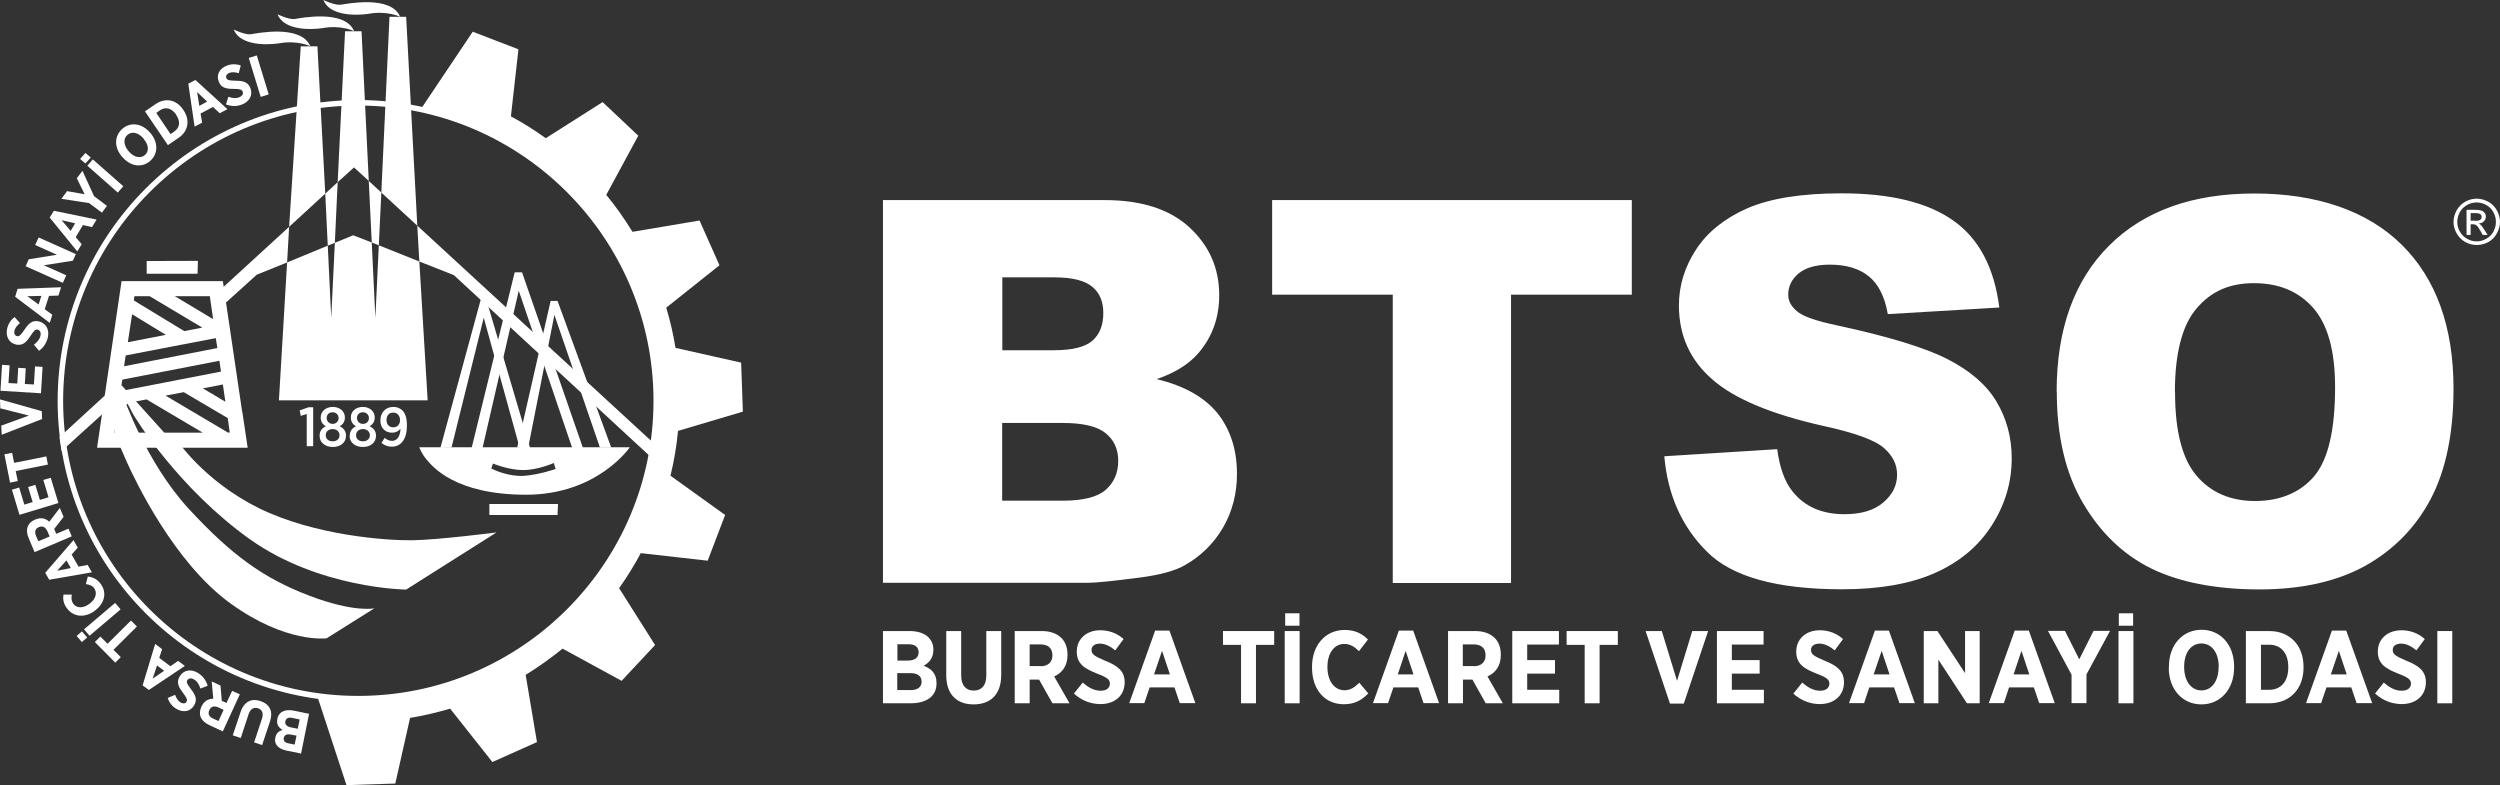<?xml version="1.0" encoding="UTF-8"?> <svg xmlns="http://www.w3.org/2000/svg" id="Layer_1" version="1.1" viewBox="0 0 159.18 50"><rect x="0" y="0" width="159.18" height="50" fill="#333333" stroke="none"/><defs><style> .st0, .st1 { fill: #fff; } .st1 { fill-rule: evenodd; } </style></defs><g><path class="st0" d="M56.21,40.18h1.71c.51,0,.94.14,1.2.4.2.21.31.46.31.78v.02c0,.54-.29.83-.62,1.01.49.19.82.49.82,1.1v.03c0,.83-.66,1.26-1.66,1.26h-1.75v-4.6ZM58.49,41.53c0-.34-.24-.51-.64-.51h-.71v1.04h.66c.42,0,.69-.17.69-.52h0ZM57.97,42.86h-.84v1.08h.85c.43,0,.7-.18.7-.54h0c0-.34-.24-.54-.71-.54Z"></path><path class="st0" d="M60.25,42.99v-2.81h.95v2.82c0,.65.31.97.8.97s.8-.32.8-.95v-2.84h.95v2.79c0,1.27-.7,1.88-1.76,1.88s-1.74-.62-1.74-1.86Z"></path><path class="st0" d="M64.6,40.18h1.73c.53,0,.96.15,1.25.44.25.25.39.61.39,1.06v.03c0,.7-.35,1.14-.85,1.36l.98,1.71h-1.09l-.85-1.51h-.6v1.51h-.95v-4.6ZM66.26,42.42c.49,0,.75-.28.75-.69h0c0-.47-.28-.7-.77-.7h-.68v1.38h.7Z"></path><path class="st0" d="M68.38,44.16l.56-.7c.31.27.68.52,1.14.52.37,0,.59-.18.59-.45h0c0-.24-.13-.38-.79-.63-.81-.32-1.32-.62-1.32-1.41h0c0-.81.62-1.36,1.5-1.36.54,0,1.06.18,1.48.56l-.53.72c-.29-.24-.63-.43-.98-.43-.33,0-.53.16-.53.4h0c0,.27.16.39.87.69.8.32,1.24.66,1.24,1.37h0c0,.87-.65,1.39-1.54,1.39-.59,0-1.2-.21-1.7-.68Z"></path><path class="st0" d="M73.55,40.15h.91l1.65,4.62h-.99l-.34-1h-1.58l-.34,1h-.96l1.65-4.62ZM74.49,42.94l-.5-1.5-.51,1.5h1.01Z"></path><path class="st0" d="M79.03,41.06h-1.16v-.88h3.26v.88h-1.16v3.72h-.95v-3.72Z"></path><path class="st0" d="M81.8,40.18h.95v4.6h-.95v-4.6ZM81.83,39.05h.91v.79h-.91v-.79Z"></path><path class="st0" d="M83.54,42.51v-.06c0-1.39.87-2.34,2.08-2.34.68,0,1.12.25,1.48.61l-.57.74c-.28-.28-.57-.46-.94-.46-.62,0-1.07.57-1.07,1.46v.02c0,.91.47,1.47,1.08,1.47.37,0,.64-.17.95-.48l.57.68c-.42.43-.85.69-1.56.69-1.21,0-2.02-.93-2.02-2.33Z"></path><path class="st0" d="M89.07,40.15h.91l1.65,4.62h-.99l-.34-1h-1.58l-.34,1h-.96l1.65-4.62ZM90,42.94l-.5-1.5-.5,1.5h1Z"></path><path class="st0" d="M92.19,40.18h1.73c.53,0,.96.15,1.25.44.25.25.39.61.39,1.06v.03c0,.7-.35,1.14-.85,1.36l.98,1.71h-1.09l-.85-1.51h-.6v1.51h-.95v-4.6ZM93.84,42.42c.49,0,.75-.28.75-.69h0c0-.47-.28-.7-.77-.7h-.68v1.38h.7Z"></path><path class="st0" d="M96.3,40.18h2.96v.86h-2.02v.99h1.77v.86h-1.77v1.03h2.04v.86h-2.99v-4.6Z"></path><path class="st0" d="M100.91,41.06h-1.16v-.88h3.26v.88h-1.16v3.72h-.95v-3.72Z"></path><path class="st0" d="M104.78,40.18h1.03l.97,3.17.97-3.17h1.01l-1.55,4.62h-.88l-1.55-4.62Z"></path><path class="st0" d="M109.33,40.18h2.96v.86h-2.02v.99h1.77v.86h-1.77v1.03h2.04v.86h-2.99v-4.6Z"></path><path class="st0" d="M114.19,44.16l.56-.7c.31.27.68.52,1.14.52.37,0,.59-.18.59-.45h0c0-.24-.13-.38-.79-.63-.82-.32-1.32-.62-1.32-1.41h0c0-.81.62-1.36,1.5-1.36.54,0,1.06.18,1.48.56l-.53.72c-.29-.24-.62-.43-.98-.43-.33,0-.53.16-.53.4h0c0,.27.16.39.87.69.8.32,1.23.66,1.23,1.37h0c0,.87-.65,1.39-1.54,1.39-.58,0-1.19-.21-1.7-.68Z"></path><path class="st0" d="M119.36,40.15h.91l1.65,4.62h-.98l-.34-1h-1.58l-.33,1h-.96l1.65-4.62ZM120.31,42.94l-.5-1.5-.51,1.5h1.01Z"></path><path class="st0" d="M122.49,40.18h.87l1.76,2.68v-2.68h.93v4.6h-.81l-1.82-2.78v2.78h-.93v-4.6Z"></path><path class="st0" d="M128.27,40.15h.91l1.65,4.62h-.99l-.34-1h-1.58l-.33,1h-.96l1.65-4.62ZM129.21,42.94l-.5-1.5-.5,1.5h1Z"></path><path class="st0" d="M131.9,42.96l-1.5-2.79h1.08l.91,1.81.91-1.81h1.05l-1.5,2.77v1.83h-.95v-1.81Z"></path><path class="st0" d="M134.89,40.18h.95v4.6h-.95v-4.6ZM134.91,39.05h.91v.79h-.91v-.79Z"></path><path class="st0" d="M138.1,42.52v-.08c0-1.38.87-2.34,2.08-2.34s2.07.96,2.07,2.33v.08c0,1.37-.87,2.34-2.08,2.34s-2.08-.96-2.08-2.33ZM141.27,42.5v-.05c0-.91-.46-1.48-1.1-1.48s-1.1.56-1.1,1.47v.04c0,.91.47,1.48,1.1,1.48s1.09-.56,1.09-1.47Z"></path><path class="st0" d="M143,40.18h1.48c1.33,0,2.19.92,2.19,2.27v.06c0,1.35-.86,2.27-2.19,2.27h-1.48v-4.6ZM143.96,41.04v2.88h.53c.72,0,1.21-.51,1.21-1.42v-.03c0-.91-.49-1.42-1.21-1.42h-.53Z"></path><path class="st0" d="M148.48,40.15h.91l1.65,4.62h-.99l-.34-1h-1.58l-.34,1h-.96l1.65-4.62ZM149.42,42.94l-.5-1.5-.51,1.5h1.01Z"></path><path class="st0" d="M151.22,44.16l.56-.7c.31.27.68.52,1.14.52.37,0,.59-.18.59-.45h0c0-.24-.13-.38-.79-.63-.81-.32-1.32-.62-1.32-1.41h0c0-.81.62-1.36,1.51-1.36.54,0,1.06.18,1.48.56l-.53.72c-.29-.24-.62-.43-.98-.43-.33,0-.53.16-.53.4h0c0,.27.16.39.87.69.8.32,1.24.66,1.24,1.37h0c0,.87-.65,1.39-1.54,1.39-.58,0-1.2-.21-1.7-.68Z"></path><path class="st0" d="M155.19,40.18h.95v4.6h-.95v-4.6Z"></path></g><g><g><path class="st0" d="M19.17,47.98l-.94-.19c-.28-.06-.5-.18-.62-.35-.09-.14-.12-.29-.08-.47h0c.06-.31.25-.43.46-.49-.25-.16-.4-.36-.33-.7v-.02c.1-.46.51-.62,1.06-.51l.96.2-.51,2.53ZM18.07,46.98c-.04.18.07.31.3.35l.39.08.12-.57-.37-.07c-.23-.05-.4.02-.44.21h0ZM18.5,46.31l.46.09.12-.59-.47-.1c-.24-.05-.4.02-.44.22h0c-.04.18.07.32.33.38Z"></path><path class="st0" d="M17.19,45.94l-.5,1.5-.51-.17.5-1.51c.12-.35,0-.58-.25-.66-.26-.09-.49.03-.6.37l-.5,1.52-.51-.17.5-1.49c.23-.68.71-.88,1.27-.69.57.19.82.64.6,1.3Z"></path><path class="st0" d="M14.19,46.57l-.88-.41c-.27-.13-.45-.3-.54-.52-.07-.19-.05-.4.05-.64h0c.17-.37.45-.51.76-.51l-.1-1.1.56.26.08.97.3.14.36-.77.49.22-1.08,2.35ZM13.87,45.03c-.25-.11-.45-.03-.54.18h0c-.11.24-.02.42.23.54l.35.16.33-.71-.36-.17Z"></path><path class="st0" d="M13.24,43.66l-.48.18c-.07-.22-.18-.45-.41-.58-.18-.11-.34-.08-.42.05h0c-.07.11-.04.22.2.53.3.39.46.69.23,1.07h0c-.23.4-.69.48-1.12.23-.26-.15-.47-.4-.56-.7l.47-.2c.07.2.18.39.35.49.16.09.31.07.37-.04h0c.08-.13.03-.24-.23-.59-.3-.39-.41-.68-.2-1.03h0c.25-.42.72-.49,1.15-.23.29.17.52.44.63.82Z"></path><path class="st0" d="M9.49,43.94l-.41-.3.8-2.64.44.33-.18.56.71.53.49-.34.43.32-2.29,1.53ZM10,42.37l-.28.84.73-.5-.45-.34Z"></path><path class="st0" d="M7.23,41.38l.46.46-.35.35-1.3-1.31.35-.35.46.46,1.49-1.48.38.38-1.49,1.48Z"></path><path class="st0" d="M5.21,40.88l-.33-.39.34-.29.33.39-.34.29ZM5.7,40.48l-.35-.41,1.98-1.68.35.41-1.98,1.68Z"></path><path class="st0" d="M6.05,38.88l-.03.02c-.63.46-1.35.39-1.76-.17-.23-.31-.26-.59-.22-.87h.53c-.04.23-.02.42.1.59.21.28.62.3,1.02,0h0c.42-.31.51-.71.31-.99-.12-.17-.29-.23-.53-.27l.12-.48c.33.04.6.16.83.48.4.55.25,1.23-.39,1.7Z"></path><path class="st0" d="M3.13,36.91l-.25-.44,1.8-2.08.27.48-.39.44.44.77.58-.11.27.47-2.71.47ZM4.23,35.68l-.59.66.87-.17-.28-.49Z"></path><path class="st0" d="M2.2,35.15l-.38-.9c-.12-.27-.13-.53-.05-.74.08-.18.23-.33.47-.43h.01c.36-.16.66-.07.89.14l.67-.88.24.57-.6.77.13.31.78-.33.21.49-2.38,1.01ZM3,33.8c-.11-.25-.31-.33-.52-.24h0c-.24.1-.29.3-.19.55l.15.35.72-.3-.15-.36Z"></path><path class="st0" d="M1.24,32.78l-.48-1.6.46-.14.33,1.09.53-.16-.29-.96.46-.14.29.96.55-.17-.33-1.1.47-.14.49,1.61-2.48.75Z"></path><path class="st0" d="M1,29.99l.13.64-.49.1-.36-1.8.49-.1.13.64,2.05-.41.1.52-2.05.41Z"></path><path class="st0" d="M.11,27.68l-.03-.58,1.76-.64-1.82-.46L0,25.43l2.66.75.02.5L.11,27.68Z"></path><path class="st0" d="M.03,24.89l.1-1.66.48.03-.07,1.13.56.03.06-1,.48.03-.06,1,.58.03.07-1.15.48.03-.1,1.68-2.58-.16Z"></path><path class="st0" d="M2.49,22.34l-.33-.39c.18-.14.36-.32.42-.58.04-.2-.04-.35-.18-.38h0c-.13-.03-.22.03-.44.37-.27.42-.49.66-.93.58h0c-.44-.09-.68-.5-.58-.99.06-.3.22-.57.48-.76l.34.38c-.16.13-.31.3-.35.49-.04.18.03.31.16.34h0c.14.03.23-.04.48-.41.27-.41.5-.61.9-.53h0c.47.1.69.52.59,1.01-.07.32-.25.64-.57.87Z"></path><path class="st0" d="M.97,18.88l.15-.49,2.77-.1-.17.53-.6.02-.27.85.48.35-.16.52-2.21-1.67ZM2.63,18.84l-.89.02.72.53.17-.54Z"></path><path class="st0" d="M1.63,16.96l.2-.45,1.79-.29-1.38-.62.22-.48,2.37,1.06-.19.42-1.85.29,1.43.64-.22.48-2.37-1.06Z"></path><path class="st0" d="M3.16,13.86l.27-.44,2.72.56-.29.48-.58-.13-.46.77.38.45-.28.46-1.75-2.15ZM4.79,14.22l-.87-.2.58.68.29-.49Z"></path><path class="st0" d="M5.67,12.93l-1.76-.27.36-.49,1.12.2-.5-1.02.36-.47.74,1.61.82.62-.32.43-.82-.61Z"></path><path class="st0" d="M5.1,10.12l.34-.38.34.29-.34.38-.34-.29ZM5.56,10.55l.35-.4,1.94,1.71-.35.4-1.94-1.71Z"></path><path class="st0" d="M7.81,10.02l-.03-.03c-.52-.59-.51-1.32,0-1.78.52-.46,1.24-.37,1.76.22l.03.03c.51.59.51,1.32,0,1.78-.52.46-1.24.37-1.76-.22ZM9.15,8.83l-.02-.02c-.34-.39-.75-.46-1.02-.22-.27.24-.25.65.08,1.04l.02.02c.34.39.75.45,1.02.22.27-.24.25-.65-.09-1.03Z"></path><path class="st0" d="M9.23,7.09l.69-.47c.62-.42,1.32-.27,1.74.36l.02.03c.43.63.32,1.34-.3,1.76l-.69.47-1.46-2.15ZM9.95,7.19l.91,1.35.24-.17c.34-.23.41-.62.12-1.05v-.02c-.3-.43-.69-.51-1.03-.28l-.24.17Z"></path><path class="st0" d="M11.99,5.33l.45-.24,2.04,1.86-.49.26-.43-.4-.79.42.1.58-.48.25-.4-2.73ZM13.19,6.47l-.64-.61.14.88.5-.27Z"></path><path class="st0" d="M14.39,6.64l.15-.48c.22.08.46.13.7.03.19-.08.27-.22.21-.36h0c-.05-.12-.15-.17-.54-.17-.49,0-.82-.05-.98-.46h0c-.17-.43.04-.84.51-1.02.28-.11.59-.12.89-.01l-.13.49c-.2-.06-.41-.09-.6-.02-.17.07-.24.2-.19.32h0c.06.14.16.17.6.18.48,0,.78.09.93.46h0c.18.45-.05.86-.52,1.05-.3.12-.66.14-1.03,0Z"></path><path class="st0" d="M15.84,3.69l.51-.16.76,2.48-.51.16-.76-2.48Z"></path></g><g><path class="st1" d="M26.7,28.48h13.4s-2.05,3.02-6.6,3.02-5.98-1.82-6.33-2.23c-.35-.41-.47-.79-.47-.79M31.39,29.51l-.11.32c.17.09,1.09.52,2.05.47.96-.06,2.05-.44,2.05-.44l-.12-.38s-1.01.45-1.95.45-1.93-.42-1.93-.42"></path><polygon class="st1" points="31.16 32.09 35.53 32.09 35.5 32.79 31.16 32.79 31.16 32.09"></polygon><polygon class="st1" points="28.04 28.52 30.78 18.45 33.76 28.54 33.09 28.52 30.8 20.23 28.75 28.49 28.04 28.52"></polygon><polygon class="st1" points="30.03 28.52 32.77 17.34 33.24 17.34 37.11 28.5 36.46 28.6 33.03 18.51 30.72 28.54 30.03 28.52"></polygon><polygon class="st1" points="32.93 28.5 35.06 19.16 35.5 19.16 38.92 28.5 38.2 28.5 35.3 20.05 33.63 28.5 32.93 28.5"></polygon><path class="st0" d="M22.81,44.67c-10.56,0-19.14-8.59-19.14-19.14S12.26,6.37,22.81,6.37s19.14,8.59,19.14,19.15-8.59,19.14-19.14,19.14M22.81,6.72C12.45,6.72,4.02,15.16,4.02,25.52s8.43,18.79,18.79,18.79,18.8-8.43,18.8-18.79S33.18,6.72,22.81,6.72"></path><path class="st0" d="M43.19,27.43l4.11-1.22-.11-3.12-4.18-.94c-.14-.86-.33-1.71-.59-2.56l3.39-2.7-1.27-2.85-4.27.72c-.51-.83-1.06-1.62-1.67-2.35l2.04-3.77-2.27-2.14-3.62,2.3c-.71-.51-1.45-.98-2.22-1.39l.48-4.27-2.91-1.12-3.28,4.89c8.81,1.9,15.26,9.9,14.91,19.24-.38,10.47-9.16,18.66-19.62,18.28-.66-.03-1.3-.08-1.93-.17l1.88,5.73,3.11-.1.94-4.18c.85-.14,1.71-.34,2.55-.59l2.69,3.4,2.84-1.27-.72-4.28c.83-.51,1.61-1.07,2.35-1.67l3.76,2.05,2.13-2.28-2.29-3.62c.51-.72.97-1.46,1.38-2.23l4.26.48,1.11-2.91-3.48-2.5c.23-.93.39-1.88.48-2.85Z"></path><path class="st0" d="M19.77,2.95s-.8-.41-2.02-.19c0,0-2.35.39-2.87-.88,0,0,.74.36,1.1.3.36-.06,3.2-.64,3.78.77Z"></path><path class="st0" d="M22.55,1.99s-.8-.42-2.01-.2c0,0-2.35.39-2.87-.88,0,0,.75.36,1.1.3.36-.06,3.2-.63,3.78.78Z"></path><path class="st0" d="M25.47,1.07s-.8-.41-2.01-.19c0,0-2.35.39-2.87-.88,0,0,.75.36,1.11.3.36-.05,3.2-.63,3.78.77Z"></path><g><polygon class="st0" points="23.48 11.52 23.02 1.99 21.97 1.99 21.5 11.6 22.54 10.66 23.48 11.52"></polygon><polygon class="st0" points="25.86 1.07 24.8 1.07 24.28 12.26 26.57 14.37 25.86 1.07"></polygon><polygon class="st0" points="20.21 2.95 19.15 2.95 18.41 14.44 20.71 12.33 20.21 2.95"></polygon><polygon class="st0" points="23.9 20.24 23.67 15.44 22.49 14.98 21.32 15.46 21.09 20.24 20.87 15.64 18.28 16.71 17.76 25.49 20.57 25.49 21.61 25.49 23.38 25.49 24.42 25.49 27.23 25.49 26.7 16.65 24.12 15.62 23.9 20.24"></polygon><polygon class="st0" points="26.57 14.37 26.7 16.65 28.9 17.52 41.43 29.09 41.63 28.22 41.21 27.84 26.57 14.37"></polygon><polygon class="st0" points="24.12 15.62 24.28 12.26 23.48 11.52 23.67 15.44 24.12 15.62"></polygon><g><polygon class="st0" points="6.82 25.05 3.78 27.84 3.79 27.85 3.92 28.72 6.6 26.29 6.82 25.05"></polygon><polygon class="st0" points="13.99 18.49 14.17 19.46 16.35 17.49 18.28 16.71 18.41 14.44 13.99 18.49"></polygon></g><polygon class="st0" points="21.32 15.46 21.5 11.6 20.71 12.33 20.87 15.64 21.32 15.46"></polygon></g><g><path class="st0" d="M19.54,26.36l-.39.12-.07-.35.57-.2h.29v2.48h-.41v-2.06Z"></path><path class="st0" d="M20.35,27.75h0c0-.32.16-.5.4-.61-.19-.1-.33-.28-.33-.55v-.02c0-.38.33-.66.77-.66s.77.28.77.66v.02c0,.27-.14.44-.33.55.23.11.4.3.4.59v.02c0,.44-.36.71-.84.71s-.84-.28-.84-.7ZM21.62,27.72h0c0-.25-.19-.4-.44-.4s-.44.15-.44.39h0c0,.23.17.39.44.39s.44-.16.44-.39ZM21.56,26.62h0c0-.21-.16-.37-.38-.37s-.38.14-.38.36h0c0,.22.17.38.38.38s.38-.15.38-.37Z"></path><path class="st0" d="M22.27,27.75h0c0-.32.17-.5.4-.61-.19-.1-.33-.28-.33-.55v-.02c0-.38.32-.66.76-.66s.76.28.76.66v.02c0,.27-.14.44-.33.55.24.11.41.3.41.59v.02c0,.44-.36.71-.84.71s-.84-.28-.84-.7ZM23.55,27.72h0c0-.25-.19-.4-.44-.4s-.44.15-.44.39h0c0,.23.17.39.44.39s.44-.16.44-.39ZM23.49,26.62h0c0-.21-.16-.37-.38-.37s-.38.14-.38.36h0c0,.22.16.38.38.38s.38-.15.38-.37Z"></path><path class="st0" d="M25.48,27.32c-.12.14-.29.23-.51.23-.43,0-.75-.28-.75-.78h0c0-.51.34-.86.82-.86.25,0,.43.08.58.22.17.18.29.45.29.95v.02c0,.85-.37,1.34-.96,1.34-.27,0-.48-.09-.66-.24l.2-.32c.15.12.29.19.48.19.35,0,.52-.36.53-.76ZM25.47,26.75h0c0-.28-.17-.48-.44-.48s-.42.2-.42.48h0c0,.28.17.46.43.46s.43-.19.43-.46Z"></path></g><g><polygon class="st1" points="12.6 16.61 9.34 16.62 9.34 17.43 12.58 17.43 12.6 16.61"></polygon><path class="st1" d="M15.42,26.22h0s0,0,0,0l-1.23-8.32h-6.45l-1.56,10.61h9.59l-.34-2.28ZM14.35,25.58l-1.43-.85,1.27-.25.16,1.1ZM13.36,18.86l.21,1.46-2.44-1.46h2.23ZM8.57,18.86h.96l3.35,2-1.15.22-3.21-1.95.04-.27ZM8.41,20.01l2.15,1.31-2.42.47.27-1.77ZM8.01,22.63l3.58-.69h.01s0,0,0,0l2.14-.41.1.63-5.94,1.16.1-.68ZM7.79,24.17l6.18-1.2.1.69-6.39,1.24.11-.74ZM7.29,27.54l.2-1.39.74-.51,1.1-.21,3.58,2.12h-5.62ZM14.51,27.54l-3.97-2.35,1.16-.22,2.8,1.65.13.92h-.13Z"></path></g><path class="st1" d="M31.6,33.91l-5.74,3.63s-5.52-.05-9.97-3.22c-4.46-3.18-7.29-7.67-7.47-8.05-.18-.38-.56-1.01-.56-1.01,0,0,1.44,4.19,4.16,7.14,2.73,2.95,4.75,4.41,7.65,5.52,2.91,1.11,4.17.81,4.17.81l-3.04,1.91s-2.57.36-6.14-2.23c-3.57-2.59-6.03-7.77-6.57-8.96-.54-1.2-.79-1.91-.79-1.91l-.04-2.64.48-.37,2.9,3.22.59.22s1.69,2.61,5.24,4.38c3.56,1.75,8.13,2.07,9.77,2.05,1.64-.02,5.38-.5,5.38-.5"></path></g></g><g><path class="st0" d="M158.98,13.39c-.13-.23-.32-.42-.55-.55-.23-.12-.48-.19-.73-.19s-.49.06-.73.19c-.23.13-.42.32-.55.55-.13.24-.2.48-.2.74s.07.5.2.73c.13.23.31.42.55.55.23.13.48.19.73.19s.5-.06.74-.19c.23-.13.42-.32.54-.55.13-.23.2-.48.2-.73s-.07-.5-.2-.74ZM158.77,14.74c-.11.19-.26.35-.46.46-.2.11-.4.17-.62.17s-.42-.06-.61-.17c-.2-.11-.35-.27-.46-.46-.11-.2-.16-.4-.16-.61s.06-.42.16-.62c.11-.2.27-.35.47-.46.19-.11.4-.16.6-.16s.41.05.61.16c.2.11.35.26.46.46.11.2.16.4.16.62s-.05.41-.16.61Z"></path><path class="st0" d="M157.96,14.32s-.08-.06-.13-.09c.14-.01.25-.06.33-.14.08-.09.12-.19.12-.3,0-.08-.02-.16-.08-.23-.05-.07-.11-.13-.2-.15-.08-.03-.22-.05-.4-.05h-.55v1.6h.26v-.68h.15c.09,0,.16.02.21.06.07.05.16.17.27.37l.14.25h.31l-.2-.32c-.09-.15-.17-.25-.23-.31ZM157.62,14.05h-.31v-.48h.29c.13,0,.21.01.26.03.05.02.08.05.11.08.02.04.04.08.04.13,0,.07-.03.13-.08.18-.05.04-.15.07-.3.07Z"></path></g><path class="st1" d="M56.22,12.74h14.11c2.35,0,4.15.58,5.41,1.74,1.26,1.17,1.89,2.6,1.89,4.32,0,1.44-.45,2.68-1.35,3.71-.6.69-1.47,1.23-2.63,1.63,1.75.42,3.04,1.15,3.87,2.17.82,1.03,1.24,2.32,1.24,3.86,0,1.27-.3,2.4-.88,3.41-.59,1.01-1.39,1.81-2.41,2.39-.63.37-1.58.63-2.86.8-1.7.22-2.82.34-3.38.34h-13.01V12.74ZM63.82,22.3h3.28c1.17,0,1.99-.2,2.46-.61.46-.41.69-.99.69-1.76,0-.71-.22-1.27-.69-1.66-.47-.4-1.27-.61-2.41-.61h-3.33v4.63ZM63.82,31.88h3.84c1.3,0,2.22-.23,2.74-.69.53-.46.8-1.08.8-1.86,0-.72-.26-1.3-.79-1.74-.53-.44-1.44-.66-2.77-.66h-3.83v4.94ZM80.99,12.74h22.91v6.02h-7.69v18.36h-7.53v-18.36h-7.68v-6.02ZM105.99,29.05l7.17-.45c.15,1.16.47,2.05.95,2.66.77.99,1.89,1.48,3.33,1.48,1.07,0,1.9-.25,2.49-.76.58-.5.86-1.09.86-1.75s-.27-1.2-.83-1.7c-.56-.5-1.84-.97-3.86-1.41-3.3-.74-5.66-1.72-7.07-2.96-1.42-1.23-2.13-2.8-2.13-4.71,0-1.26.36-2.44,1.09-3.56.72-1.11,1.82-1.99,3.27-2.63,1.46-.63,3.46-.95,5.99-.95,3.12,0,5.5.58,7.13,1.74,1.63,1.15,2.6,3,2.92,5.53l-7.1.42c-.19-1.1-.59-1.9-1.2-2.4-.6-.49-1.43-.75-2.49-.75-.88,0-1.54.19-1.99.56-.44.37-.66.82-.66,1.36,0,.38.18.73.55,1.04.35.32,1.2.62,2.53.9,3.29.71,5.65,1.43,7.07,2.16,1.42.73,2.47,1.62,3.11,2.7.64,1.07.97,2.27.97,3.61,0,1.56-.44,3-1.3,4.32-.86,1.33-2.08,2.32-3.63,3-1.55.68-3.51,1.02-5.87,1.02-4.14,0-7.02-.79-8.61-2.4-1.6-1.59-2.5-3.62-2.71-6.08M130.95,24.94c0-3.98,1.12-7.08,3.33-9.29,2.22-2.22,5.31-3.33,9.26-3.33s7.19,1.09,9.39,3.27c2.19,2.17,3.29,5.23,3.29,9.15,0,2.85-.49,5.19-1.44,7.01-.96,1.82-2.34,3.24-4.15,4.26-1.81,1.01-4.07,1.52-6.77,1.52s-5.03-.44-6.84-1.31c-1.8-.88-3.26-2.27-4.38-4.17-1.12-1.89-1.68-4.27-1.68-7.12M138.49,24.98c0,2.46.45,4.23,1.37,5.31.91,1.07,2.16,1.61,3.73,1.61s2.87-.53,3.76-1.58c.89-1.06,1.33-2.94,1.33-5.67,0-2.29-.46-3.98-1.39-5.04-.92-1.05-2.18-1.58-3.77-1.58s-2.74.53-3.66,1.61c-.92,1.07-1.38,2.86-1.38,5.34"></path></svg> 